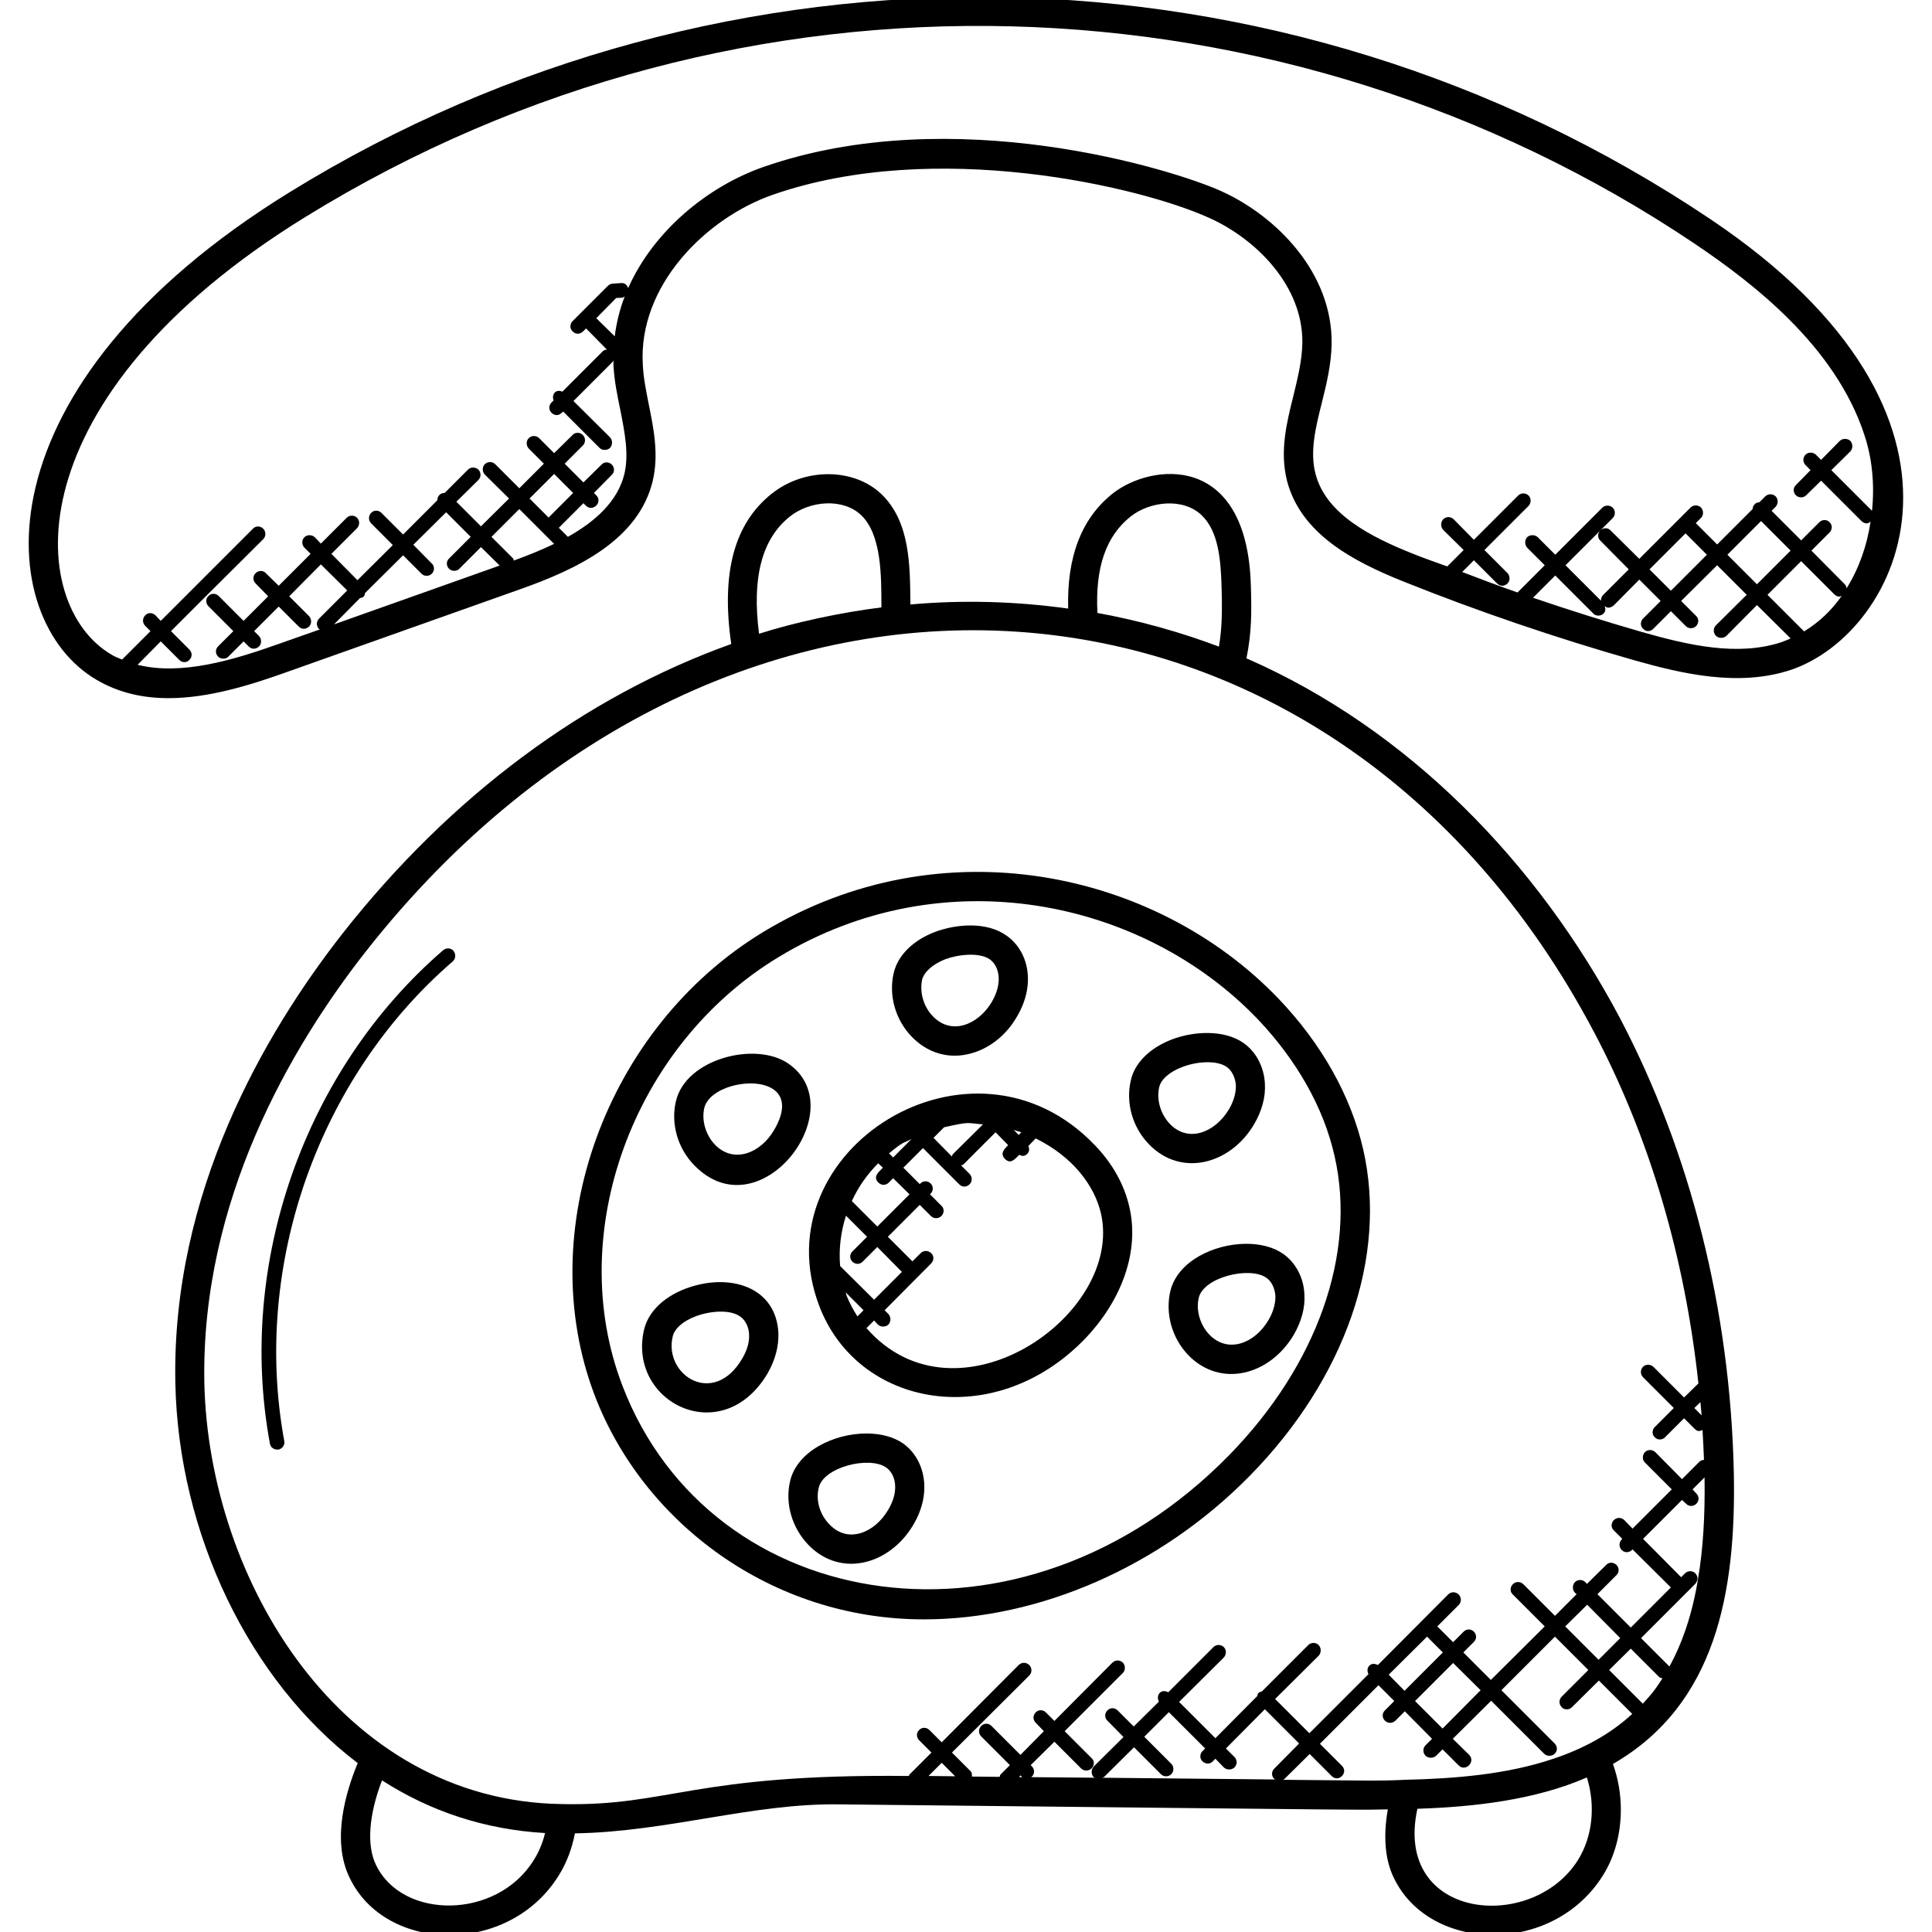 <svg xmlns="http://www.w3.org/2000/svg" xmlns:x="http://ns.adobe.com/Extensibility/1.0/" xmlns:i="http://ns.adobe.com/AdobeIllustrator/10.0/" xmlns:graph="http://ns.adobe.com/Graphs/1.0/" id="Layer_1" height="512" viewBox="0 0 66 66" width="512"><g><g id="XMLID_1_"><path d="m40.95 44.34c-.1.43.05.93.37 1.26.65.66 1.56.27 2.01-.5.12-.2.25-.51.24-.83-.02-.26-.13-.5-.31-.62-.57-.4-2.15-.02-2.31.69zm-.35 1.96c-.56-.58-.8-1.42-.62-2.19.24-1.02 1.49-1.62 2.6-1.62.47 0 .92.11 1.25.34.43.3.71.82.73 1.39.03.45-.1.93-.37 1.39-.81 1.36-2.48 1.82-3.59.69z"></path><path d="m42.84 38.41c-.81 1.37-2.49 1.81-3.58.69-.57-.58-.81-1.42-.63-2.19.13-.6.65-1.11 1.4-1.4.73-.28 1.78-.35 2.45.12.43.3.7.82.73 1.38.03.46-.1.94-.37 1.4zm-3.24-1.27c-.1.43.05.93.37 1.26.64.66 1.55.27 2.01-.5.12-.2.25-.51.24-.83-.02-.26-.14-.5-.31-.62-.37-.26-1.09-.17-1.52 0-.43.16-.73.42-.79.69z"></path><path d="m31.5 33.47c-.09.43.05.93.38 1.26.64.65 1.54.27 2-.5.4-.69.24-1.24-.07-1.46-.37-.25-1.09-.16-1.52 0-.43.17-.72.43-.79.7zm-.34 1.96c-.57-.58-.81-1.42-.63-2.19.14-.6.65-1.11 1.4-1.4.74-.28 1.78-.36 2.45.12.74.51 1.03 1.64.36 2.77-.39.68-1.02 1.15-1.71 1.29-.71.15-1.38-.09-1.87-.59z"></path><path d="m34.8 38.77.09-.09c-.09-.03-.18-.05-.26-.08zm-2.91.1.63.64c.01-.03.01-.06.03-.08l1.03-1.02c-.56-.04-.41-.11-1.33.1zm-.75.04c-.34.18-.23.05-.77.49l.14.14zm-1.28 6.2-.26.26c3.07 3.51 8.8-.44 8.01-3.92-.22-.94-.95-1.93-2.23-2.56l-.25.26c.04.09.04.19-.04.27-.11.1-.18.07-.27.03-.16.16-.3.33-.49.14-.17-.18-.04-.32.11-.47l-.43-.44-1.1 1.1c-.02.02-.05.02-.08.03l.29.29c.1.1.1.26 0 .36s-.25.1-.35 0l-1.24-1.24-.67.67.56.56.02-.02c.1-.1.26-.1.35 0 .1.09.1.25 0 .35l-.02.02.39.39c.1.09.1.25 0 .35s-.26.1-.36 0l-.38-.38-1.09 1.09.84.84.28-.28c.1-.1.26-.1.36 0 .1.09.1.25 0 .35l-1.59 1.6.13.13c.09.1.09.26 0 .36-.1.09-.26.09-.36 0zm.14-5.37c-.38.38-.68.81-.9 1.29l.87.87 1.1-1.1-.56-.55-.15.15c-.1.1-.25.1-.35 0-.19-.19-.03-.33.15-.51zm-.38 2.51-.72-.72c-.18.56-.25 1.15-.2 1.72l1.16 1.15.95-.95-.84-.85-.5.5c-.1.1-.25.1-.35 0-.1-.09-.1-.25 0-.35zm-.7 2.01c.1.25.23.49.37.71l.21-.21-.61-.61c.01.03.02.07.03.11zm-.93.36c-2.04-5.33 5.21-9.89 9.41-5.5.61.63 1.01 1.36 1.18 2.11.35 1.5-.24 3.19-1.55 4.54-3.07 3.14-7.72 2.31-9.04-1.15z"></path><path d="m30.27 50.13c-.58-.4-2.14-.01-2.3.69-.11.44.04.93.37 1.26.64.67 1.55.27 2-.5.4-.66.25-1.23-.07-1.45zm-3.28.47c.24-1.03 1.5-1.63 2.61-1.63.47 0 .92.11 1.25.34.73.52 1.02 1.65.35 2.78-.81 1.37-2.48 1.82-3.58.69-.56-.58-.81-1.41-.63-2.18z"></path><path d="m24.43 39.11c.65.66 1.56.27 2.01-.5 1.25-2.12-2.12-1.87-2.38-.76-.1.43.05.93.37 1.26zm-1.34-1.49c.34-1.46 2.74-2.06 3.85-1.28 2.22 1.55-.98 5.77-3.22 3.47-.57-.58-.81-1.42-.63-2.19z"></path><path d="m26.22 46.92c-1.55 2.61-4.79.99-4.22-1.49.14-.6.65-1.11 1.4-1.4 1.49-.57 3.11-.09 3.19 1.5.02.46-.11.94-.37 1.39zm-.94-1.95c-.37-.26-1.09-.17-1.52 0-.43.16-.72.42-.78.69-.31 1.31 1.39 2.42 2.37.76.12-.2.26-.51.24-.84-.01-.25-.13-.49-.31-.61z"></path><path d="m26.59 32.7c-4.97 3.01-7.32 9.44-5.33 14.63 3.02 7.9 13.66 9.6 20.73 2.38 3.01-3.08 4.36-6.9 3.6-10.22-.37-1.65-1.29-3.27-2.63-4.68-3.9-4.07-10.72-5.54-16.37-2.11zm-6.27 14.98c-2.15-5.62.38-12.58 5.75-15.84 6.07-3.68 13.41-2.11 17.61 2.28 1.47 1.54 2.47 3.32 2.89 5.15.83 3.65-.61 7.82-3.87 11.14-3.06 3.12-7.21 4.91-11.14 4.91-5.23 0-9.59-3.33-11.24-7.64z"></path><path d="m9.22 49.31c-1.14-6.15 1.19-12.77 5.92-16.85.11-.09.26-.08.35.02.09.11.08.27-.02.36-4.6 3.97-6.86 10.4-5.76 16.38.03.14-.06.27-.2.3-.01 0-.03 0-.04 0-.12 0-.23-.08-.25-.21z"></path><path d="m37.49 20.94c1.4.25 2.89.67 4.15 1.15.12-.68.11-1.39.09-2.08-.03-.92-.11-1.86-.68-2.41-.64-.61-1.77-.47-2.42.04-.85.67-1.22 1.75-1.14 3.3zm1.25 38.75-1.02 1.01c-.02.02-.05.02-.07.03l5.94.06c-.02-.01-.04 0-.06-.02-.1-.1-.1-.25 0-.35l.85-.86-1.17-1.17-1.33 1.34.29.29c.1.1.1.26 0 .36-.1.09-.26.09-.36 0l-.29-.3-.09.09c-.09.1-.25.1-.35 0-.1-.09-.1-.25 0-.35l.09-.09-1.24-1.24-.84.84.92.92c.1.1.1.26 0 .36s-.26.09-.35 0zm-3.81 1.02c-.01-.01-.02-.01-.03-.02l-.04-.04-.05.06zm23.16-12.81-.21.2.25.25c-.01-.15-.03-.3-.04-.45zm-.17 6.2-1.86 1.86.97.97c.46-.84.79-1.83.98-3.01.17-1 .24-2.15.22-3.45l-.41.41.13.14c.1.1.1.25 0 .35s-.26.1-.35 0l-.14-.13-1.33 1.33 1.3 1.31.13-.13c.1-.1.26-.1.36 0 .04.05.07.11.07.17s-.03.13-.07.18zm-2.21 2.22-.74.73 1.15 1.15c.3-.33.37-.4.67-.86-.03-.02-.07-.02-.1-.04zm-2.24-.76 1.14 1.14.74-.74-1.13-1.14zm.74 5.16c-1.76.77-3.87 1.01-5.79 1.07-.83 3.8 3.91 4.25 5.48 1.76.51-.81.61-1.88.31-2.83zm-4.57-3.91-1.3 1.3.94.94 1.3-1.31zm-.88-.91-1.32 1.31.54.55 1.31-1.31-.52-.52c-.01-.01-.01-.02-.01-.03zm-4.94 4.9c2.52.02 3.27.05 4.19 0h.01c1.68-.04 3.46-.18 5.05-.72.99-.33 1.92-.82 2.69-1.53l-1.14-1.14-.92.91c-.1.1-.26.1-.35 0-.1-.1-.1-.26 0-.36l.91-.91-1.14-1.14-1.83 1.83 1.82 1.82c.1.1.1.26 0 .35-.03.03-.05.04-.08.05-.1.04-.21.02-.28-.05l-1.81-1.81-1.31 1.3.56.55c.23.24-.13.59-.36.36l-.55-.55-.22.22c-.1.09-.26.09-.36 0-.1-.1-.1-.26 0-.36l.22-.22-.93-.94-.32.32c-.1.1-.26.1-.36 0s-.1-.25 0-.35l.32-.32-.54-.54-2 2 .75.75c.24.24-.12.59-.35.35l-.75-.75-.86.85c-.01.02-.04.02-.06.03zm-11.65-.58-.45.45.91.01zm-2.75-42.62c-.63-.6-1.76-.49-2.43.04-.96.76-1.31 2.08-1.06 4.01 1.22-.39 2.8-.73 4.18-.9 0-1.06.01-2.48-.69-3.15zm-10.34 46.48c-1.7 2.73-5.91 2.65-7.14.06-.63-1.3-.11-2.97.28-3.91-3.7-2.81-6.13-7.85-6.23-12.99-.13-6.49 3.04-11.94 5.72-15.36 3.69-4.69 8.27-8.09 13.27-9.88-.35-2.43.1-4.12 1.39-5.14 1.12-.89 2.8-.88 3.74.02.98.94.98 2.43.99 3.77 1.78-.16 3.59-.11 5.39.14-.05-1.77.46-3.09 1.52-3.93 1.3-1.03 4.58-1.44 4.72 3.12.03.9.03 1.64-.15 2.51 5.54 2.42 9.95 6.99 12.76 12.29 2.42 4.61 3.77 9.98 3.89 15.53.08 4.09-.61 7.92-4.13 9.95.18.5.27 1.03.27 1.56 0 .8-.2 1.6-.62 2.26-1.72 2.73-5.92 2.63-7.14.06-.3-.62-.36-1.42-.2-2.33-1.23.02 1.08.04-18.72-.17-2.96-.05-5.89.94-9.05.99-.1.51-.28 1.01-.56 1.45zm-.46-1.46c-2.06-.12-3.92-.74-5.57-1.8-.45 1.17-.53 2.22-.21 2.88.9 1.89 4.13 1.88 5.39-.15.18-.28.31-.6.39-.93zm35.83-27.37c-9.02-17.08-29.6-18.46-41.95-2.75-2.58 3.29-5.63 8.52-5.52 14.72.14 6.78 4.69 14.31 12.22 14.41 3.66.08 4.47-1.04 11.85-.96.01-.02 0-.04.02-.05l.75-.75-.42-.42c-.1-.1-.1-.26 0-.35.09-.1.25-.1.35 0l.42.42 2.63-2.64c.1-.1.26-.1.36 0s.1.26 0 .36l-2.64 2.63.62.62c.06.05.07.13.06.2l.95.01c.01-.03.01-.06.03-.08l.32-.32-.98-.98c-.1-.1-.1-.26 0-.36s.25-.1.35 0l.99.99.8-.81-.28-.29c-.1-.1-.1-.25 0-.35.09-.1.25-.1.35 0l.29.29 1.98-1.99c.1-.1.26-.1.36 0 .09.1.09.26 0 .35l-1.99 1.99.92.92c.08.07.1.18.05.28-.01.02-.03.05-.05.07-.1.1-.26.1-.36 0l-.91-.91-.81.8.04.04c.1.1.1.26 0 .35-.01.02-.02.01-.04.02l2.21.02c-.02-.01-.04 0-.06-.02-.09-.1-.09-.26 0-.36l1.02-1.01-.55-.56c-.1-.09-.1-.25 0-.35s.25-.1.35 0l.55.55.86-.85c-.05-.1-.05-.21.03-.3.08-.08.19-.07.29-.02l1.54-1.54c.1-.1.26-.1.36 0 .09.09.09.25 0 .35l-1.53 1.52 1.24 1.24 1.43-1.44c.01-.04.01-.08.05-.11.03-.03.07-.04.11-.05l1.58-1.58c.1-.1.26-.1.36 0 .09.1.09.26 0 .36l-1.49 1.48 1.17 1.17 2.02-2.02c-.05-.09-.05-.21.03-.29s.19-.07.29-.02l2.4-2.41c.1-.1.26-.1.36 0s.1.26 0 .36l-.73.73.02.02.52.52.36-.36c.1-.1.25-.1.35 0s.1.25 0 .35l-.36.36.94.94 1.84-1.83-1.09-1.09c-.1-.09-.1-.25 0-.35s.26-.1.36 0l1.08 1.08.74-.74-.06-.05c-.09-.1-.09-.26 0-.36.1-.1.26-.1.36 0l.05.06.66-.65c.09-.1.25-.1.35 0s.1.25 0 .35l-.65.65 1.14 1.14 1.37-1.37-1.31-1.3-.02.02c-.1.1-.26.1-.35 0-.1-.1-.1-.26 0-.36l.02-.02-.29-.29c-.1-.09-.1-.25 0-.35s.26-.1.36 0l.28.29 1.34-1.34-.92-.92c-.09-.09-.09-.25 0-.35.1-.1.26-.1.36 0l.91.92.6-.6c.04-.04.09-.05.15-.06-.01-.34-.03-.68-.05-1.02-.09.04-.16.07-.27-.04l-.36-.36-.65.65c-.1.1-.26.1-.35 0-.1-.09-.1-.25 0-.35l.65-.65-1.05-1.05c-.1-.1-.1-.26 0-.36.09-.09.25-.09.35 0l1.05 1.05.49-.48c-.46-4.29-1.66-8.4-3.57-12.01z"></path><path d="m61.53 19.17-1.15 1.15 1.25 1.25c.51-.31.94-.72 1.29-1.22-.03.01-.05.03-.07.03-.07 0-.13-.02-.18-.07zm-2.52-.22 1.01 1.01 1.15-1.15-1.01-1.01zm-2.66.5.73.73 1.23-1.23-.73-.73zm-3.22.21-.76.76c1.23.42 2.47.81 3.72 1.17 1.58.45 3.26.84 4.76.35.11-.04.21-.08.32-.13l-1.15-1.14-1.04 1.05c-.05.05-.12.07-.18.07-.07 0-.13-.02-.18-.07-.1-.1-.1-.26 0-.36l1.05-1.04-1.01-1.01-1.23 1.22.51.51c.1.09.1.25 0 .35-.05.05-.11.07-.18.07-.06 0-.12-.02-.17-.07l-.51-.51-.6.6c-.05.05-.11.08-.18.08-.06 0-.12-.03-.17-.08-.1-.09-.1-.25 0-.35l.6-.6-.73-.73-.88.89c-.05.04-.12.07-.18.07-.04 0-.08-.03-.12-.05.03.09.03.18-.04.25-.05.05-.11.07-.18.07-.06 0-.13-.02-.17-.07zm-32.76-8.79.63.62c.06-.47.17-.92.34-1.36-.03.01-.05.04-.09.04l-.2.01zm1.93 5.55c-.48 2.02-2.57 3.02-4.56 3.72l-7.89 2.8c-1.31.47-2.73.91-4.09.91-.85 0-1.68-.17-2.45-.62-3.54-2.05-4.24-10 6.61-16.68 14.85-9.15 33.88-8.88 48.5.93 10.14 6.8 6.52 14.16 2.74 15.41-1.77.58-3.69.13-5.35-.34-2.66-.76-5.31-1.66-7.88-2.69-1.69-.68-3.48-1.61-3.96-3.42-.26-1.01-.02-1.99.22-2.94.15-.62.29-1.2.3-1.78.03-1.95-1.58-3.56-3.19-4.28-2.34-1.06-9.34-2.72-14.89-.79-2.28.79-4.62 3.1-4.45 5.82.02.43.11.87.2 1.33.17.84.35 1.72.14 2.62zm-4.21.61.65.65.84-.84-.65-.65zm-1.3 1.31.74.74c.02.02.01.04.02.07.47-.17.94-.36 1.38-.57l-1.19-1.19zm-3.02.63-1.3 1.29c-.01.04-.01.09-.05.12-.03.04-.08.04-.12.05l-.89.9 5.66-2.01-.64-.63-.74.74c-.04.05-.11.07-.17.07-.07 0-.13-.02-.18-.07-.1-.1-.1-.26 0-.35l.74-.74-.84-.84-1.12 1.11.63.64c.1.09.1.25 0 .35-.05.05-.11.07-.18.07-.06 0-.12-.02-.17-.07zm-.35-.35-.74-.74c-.1-.1-.1-.26 0-.36.09-.1.25-.1.35 0l.74.74 1.17-1.17c0-.06.02-.13.07-.18s.11-.07.18-.07l.8-.8c.09-.09.25-.09.35 0 .1.1.1.26 0 .36l-.75.74.84.84.96-.95-.83-.82c-.09-.1-.09-.26 0-.35.1-.1.26-.1.36 0l.82.82.84-.84-.52-.52c-.09-.1-.09-.26 0-.35.1-.1.26-.1.36 0l.51.51.63-.62c.09-.1.25-.1.35 0s.1.26 0 .36l-.62.62.64.64.62-.61c.09-.1.25-.1.35 0s.1.26 0 .35l-.61.62.08.08c.1.1.1.25 0 .35-.05.05-.12.08-.18.08-.07 0-.13-.03-.18-.08l-.08-.08-.84.84.31.31c.94-.53 1.7-1.21 1.93-2.15.16-.69.01-1.42-.14-2.19-.1-.48-.2-.97-.23-1.47-.01-.07 0-.14 0-.22-.01.01-.01.03-.02.04l-1.35 1.35 1.25 1.24c.09.1.09.26 0 .36-.05.05-.12.07-.18.07-.07 0-.13-.02-.18-.07l-.5-.5-.74-.74-.05.04c-.05.05-.11.08-.17.08-.07 0-.13-.03-.18-.08-.1-.1-.1-.25 0-.35l.07-.07c-.03-.09-.03-.19.04-.27.07-.07.17-.07.26-.03l1.38-1.38c.04-.04.09-.05.14-.06l-.71-.72-.1.1c-.05.05-.12.08-.18.08-.07 0-.13-.03-.18-.08-.1-.09-.1-.25 0-.35l1.2-1.2c.05-.05.1-.07.16-.08l.3-.02c.13-.01.2.07.24.17.87-1.96 2.73-3.48 4.63-4.14 6.47-2.25 13.97.08 15.63.83 1.9.86 3.8 2.8 3.77 5.21-.01.69-.17 1.36-.33 2-.22.87-.42 1.69-.22 2.45.36 1.38 1.9 2.16 3.36 2.74.37.15.76.28 1.14.42l.56-.56-.7-.69c-.09-.1-.09-.26 0-.36.1-.1.26-.1.36 0l.69.7 1.51-1.51c.1-.1.26-.1.36 0 .09.09.09.25 0 .35l-1.51 1.51.79.79c.09.1.09.26 0 .35-.05.05-.12.08-.18.08-.07 0-.13-.03-.18-.08l-.79-.79-.4.4c.63.24 1.26.48 1.89.7l.93-.93-.6-.6c-.09-.1-.09-.26 0-.36.1-.09.26-.09.36 0l.6.6 1.61-1.61c.09-.09.25-.09.35 0 .1.1.1.26 0 .36l-.42.42-1.19 1.19 1.21 1.21c0-.07.02-.14.07-.19l.88-.88-.97-.98c-.1-.09-.1-.25 0-.35s.26-.1.35 0l.98.97 1.75-1.75c.1-.1.26-.1.36 0 .09.1.09.26 0 .35l-.18.18.73.73 1.21-1.21c.01-.06.02-.12.07-.16.04-.05.1-.07.16-.07l.2-.2c.1-.1.26-.1.36 0 .09.09.09.25 0 .35l-.14.14 1.01 1.01.62-.62c.1-.1.26-.1.35 0 .1.09.1.25 0 .35l-.62.62 1.14 1.15c.04.04.06.09.06.14.42-.67.7-1.46.82-2.28-.04.03-.08.06-.13.06-.06 0-.12-.03-.17-.07l-1.39-1.39-.51.5c-.05.05-.11.07-.18.07-.06 0-.12-.02-.17-.07-.1-.1-.1-.26 0-.35l.5-.51-.17-.17c-.1-.1-.1-.26 0-.36.09-.09.25-.09.35 0l.18.18.64-.65c.1-.09.26-.09.36 0 .09.1.09.26 0 .36l-.65.64 1.39 1.39c.09-.89.01-1.78-.26-2.59-.99-3.03-3.8-5.19-5.82-6.55-13.95-9.36-32.51-10.1-47.42-.91-10.04 6.18-9.57 13.27-6.63 14.97.11.07.23.11.35.16l.97-.97-.18-.18c-.1-.1-.1-.26 0-.36.09-.1.25-.1.35 0l.18.19 3.15-3.15c.09-.1.25-.1.35 0s.1.26 0 .36l-1.91 1.9-1.24 1.24.63.63c.1.1.1.26 0 .35-.04.05-.11.08-.17.08-.07 0-.13-.03-.18-.08l-.63-.63-.79.8c1.48.37 3.24-.15 4.81-.71l1.42-.5c-.01-.01-.03 0-.03-.01-.1-.1-.1-.26 0-.36l.96-.96-.9-.89-1.08 1.09.68.68c.09.1.09.26 0 .35-.05.05-.12.08-.18.08-.07 0-.13-.03-.18-.08l-.68-.68-.84.84.17.17c.09.1.09.26 0 .35-.05.05-.12.08-.18.08-.07 0-.13-.03-.18-.08l-.17-.17-.52.52c-.04.05-.11.07-.17.07-.07 0-.13-.02-.18-.07-.1-.1-.1-.25 0-.35l.52-.52-.85-.85c-.1-.1-.1-.26 0-.35.09-.1.25-.1.35 0l.85.85.84-.84-.43-.44c-.1-.1-.1-.25 0-.35s.26-.1.35 0l.44.43 1.09-1.09-.21-.21c-.1-.1-.1-.26 0-.36.09-.09.25-.09.35 0l.21.22.88-.88c.1-.1.26-.1.36 0 .09.09.09.25 0 .35l-.88.88.89.9z"></path></g></g></svg>